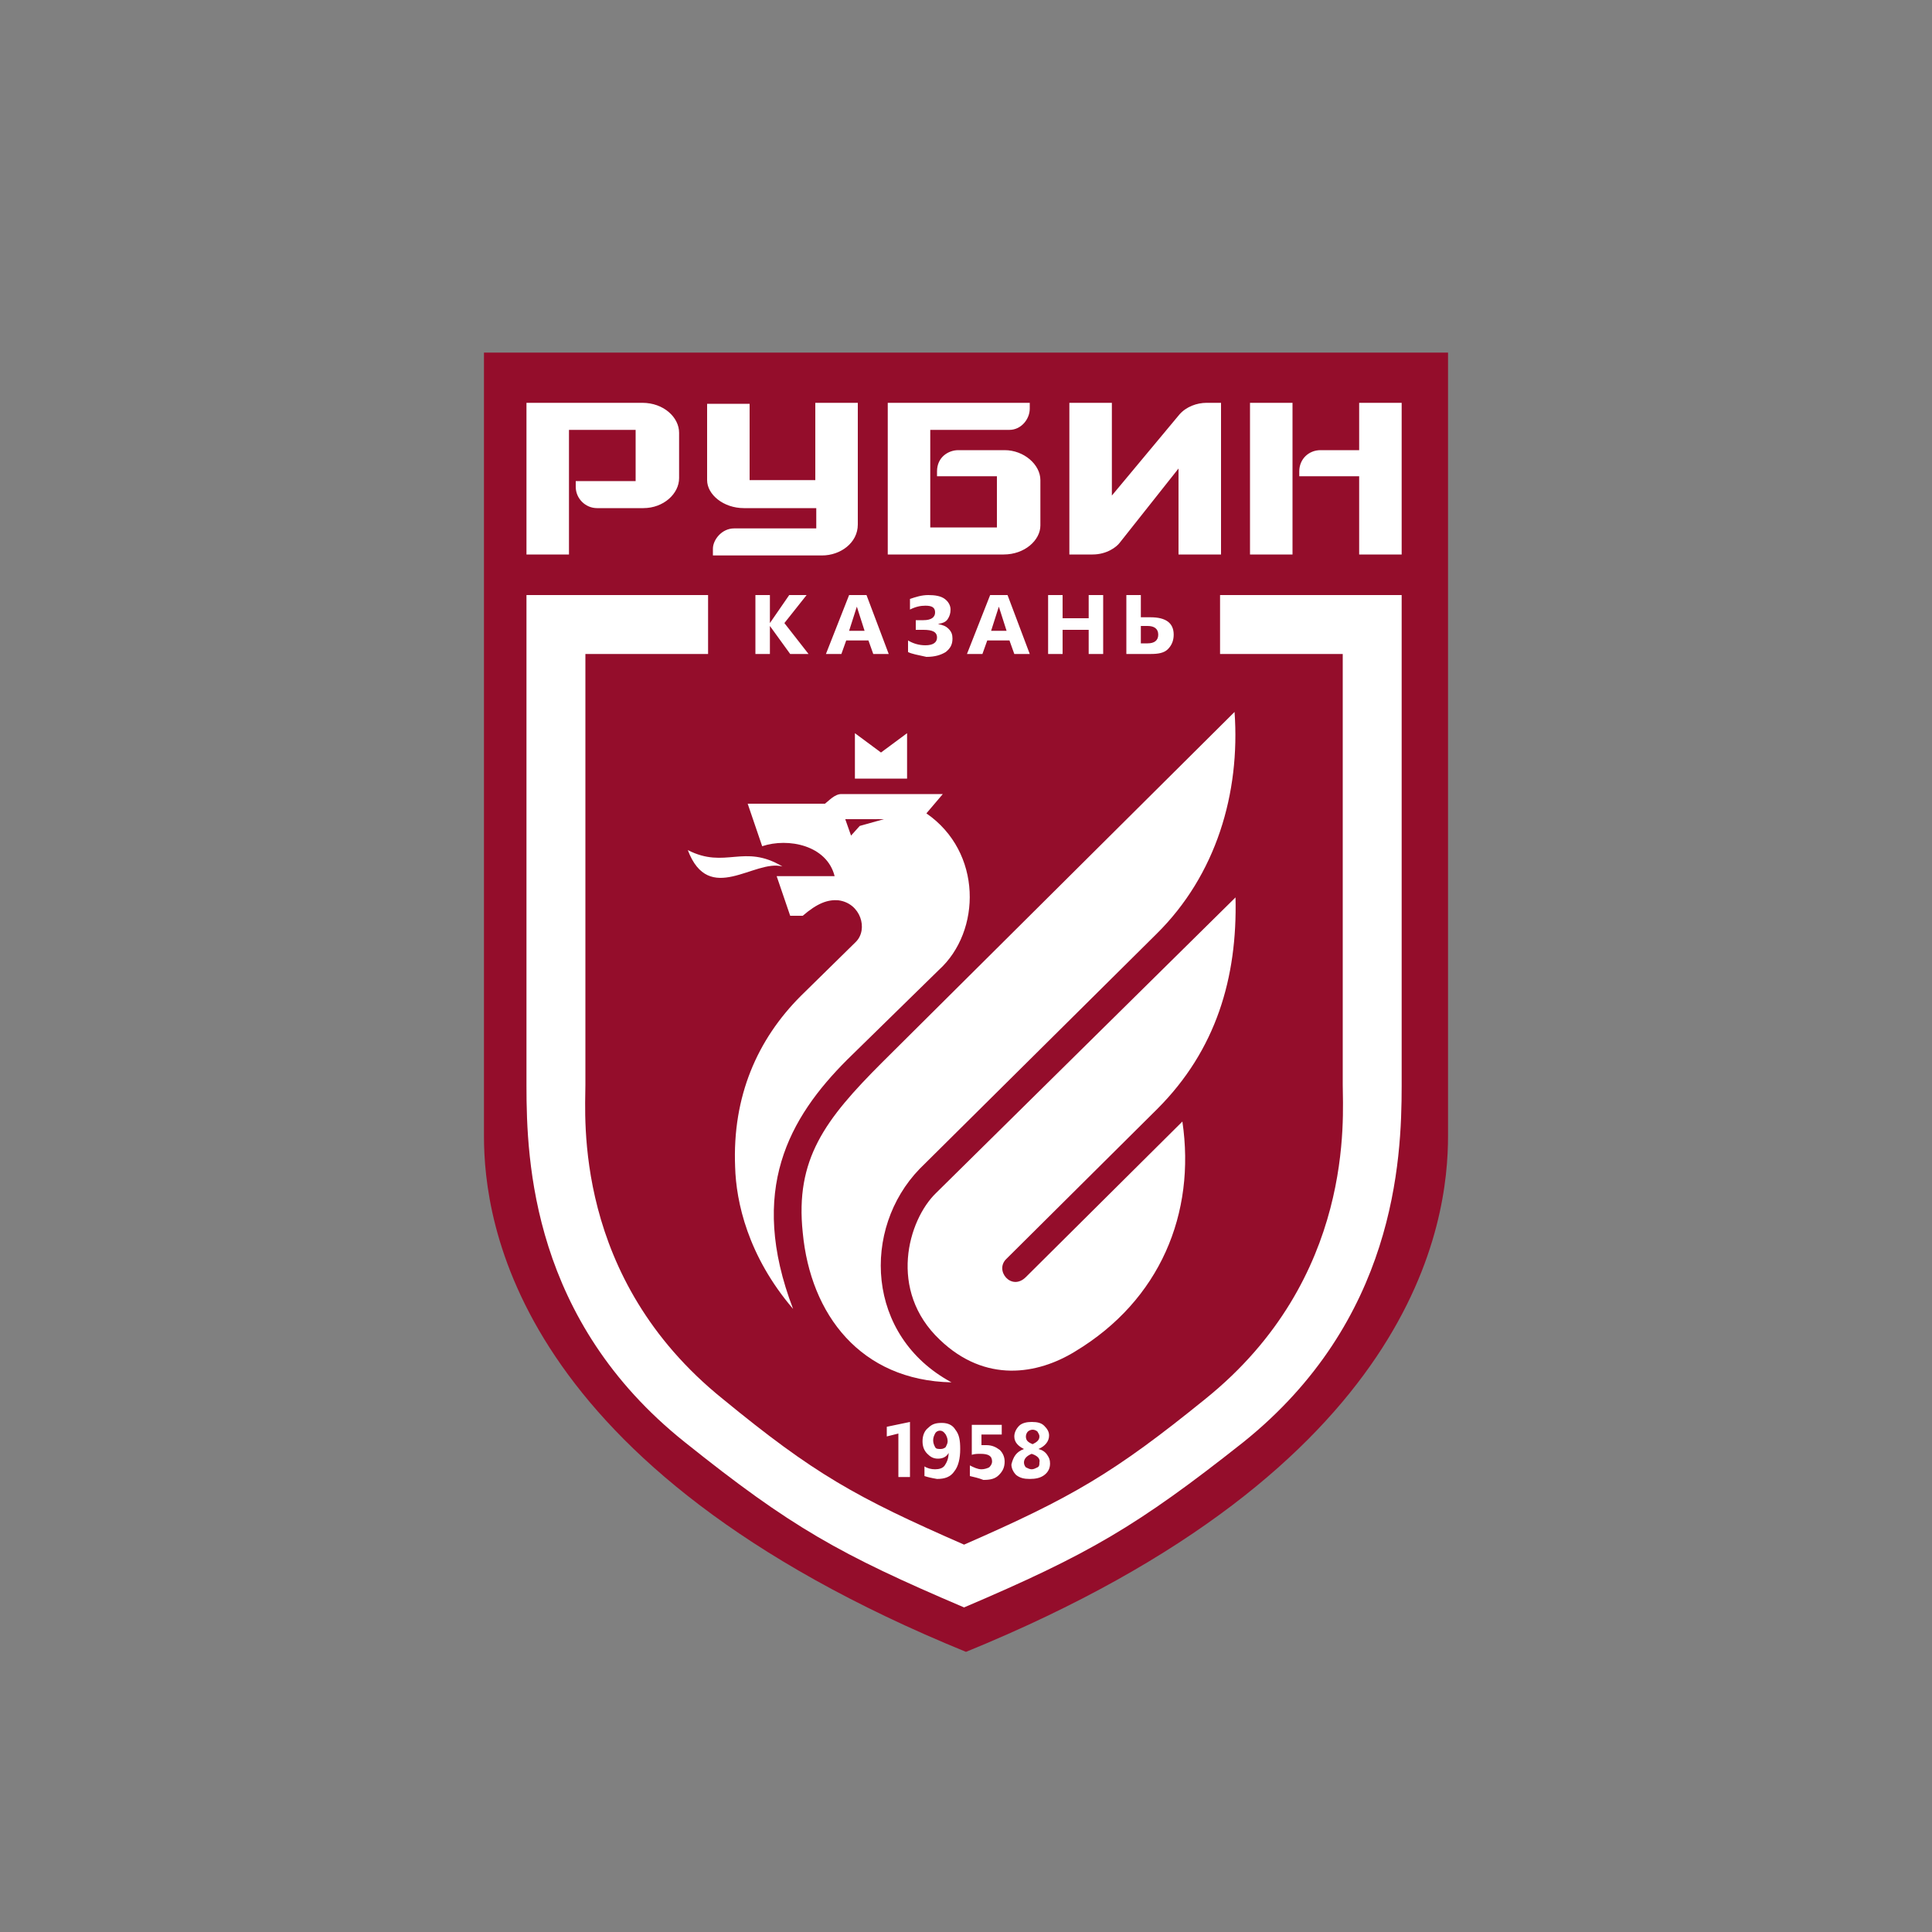 <?xml version="1.0" encoding="UTF-8"?> <!-- Generator: Adobe Illustrator 26.0.3, SVG Export Plug-In . SVG Version: 6.00 Build 0) --> <svg xmlns="http://www.w3.org/2000/svg" xmlns:xlink="http://www.w3.org/1999/xlink" id="Слой_1" x="0px" y="0px" viewBox="0 0 200 200" style="enable-background:new 0 0 200 200;" xml:space="preserve"><rect x="0" y="0" width="200" height="200" fill="#808080" stroke="none"/> <style type="text/css"> .st0{fill-rule:evenodd;clip-rule:evenodd;fill:#940D2B;} .st1{fill:#FFFFFF;} .st2{fill-rule:evenodd;clip-rule:evenodd;fill:#FFFFFF;} </style> <g> <g> <path class="st0" d="M100,171c-46.8-19.1-49.9-44.6-49.9-53.4V36.5h99.8v81.1C149.9,126.4,146.8,151.9,100,171"></path> </g> <g> <path class="st1" d="M106.8,150.5c-0.5,0.2-0.8,0.5-0.8,0.9c0,0.2,0.1,0.4,0.2,0.5c0.2,0.1,0.4,0.2,0.6,0.2c0.2,0,0.4-0.1,0.6-0.2 c0.2-0.1,0.2-0.3,0.2-0.5C107.7,151,107.4,150.7,106.8,150.5 M107.6,148.7c0-0.2-0.1-0.3-0.2-0.5c-0.1-0.1-0.3-0.2-0.5-0.2 c-0.2,0-0.4,0.1-0.5,0.2c-0.1,0.1-0.2,0.3-0.2,0.5c0,0.4,0.2,0.6,0.7,0.8C107.3,149.3,107.6,149.1,107.6,148.7z M106,150L106,150 c-0.6-0.3-1-0.7-1-1.3c0-0.4,0.2-0.8,0.5-1.1c0.3-0.3,0.8-0.4,1.3-0.4c0.6,0,1,0.1,1.3,0.4c0.3,0.3,0.5,0.6,0.5,1 c0,0.6-0.4,1.1-1.1,1.4v0c0.4,0.1,0.7,0.3,0.9,0.6c0.2,0.3,0.3,0.5,0.3,0.9c0,0.5-0.2,0.9-0.6,1.2c-0.4,0.3-0.9,0.4-1.5,0.4 c-0.6,0-1-0.1-1.4-0.4c-0.3-0.3-0.5-0.7-0.5-1.1C104.9,150.8,105.2,150.3,106,150z M100.4,152.8v-1.1c0.4,0.2,0.8,0.4,1.2,0.4 c0.3,0,0.6-0.1,0.8-0.2c0.2-0.2,0.3-0.4,0.3-0.6c0-0.6-0.4-0.8-1.2-0.8c-0.3,0-0.6,0-0.9,0.1v-3.1h3.1v1h-2.1v1.1 c0.2,0,0.3,0,0.5,0c0.6,0,1,0.2,1.4,0.5c0.3,0.3,0.5,0.7,0.5,1.2c0,0.6-0.2,1-0.6,1.4c-0.4,0.4-0.9,0.5-1.6,0.5 C101.3,153,100.8,152.9,100.4,152.8z M97.3,148.1c-0.2,0-0.4,0.1-0.5,0.3c-0.1,0.2-0.2,0.4-0.2,0.7c0,0.3,0.1,0.5,0.2,0.7 c0.1,0.2,0.3,0.2,0.6,0.2c0.2,0,0.4-0.1,0.5-0.2c0.1-0.2,0.2-0.4,0.2-0.6c0-0.3-0.1-0.5-0.2-0.7C97.7,148.2,97.5,148.1,97.3,148.1 z M95.7,152.8v-1c0.3,0.2,0.7,0.3,1.1,0.3c0.4,0,0.8-0.1,1-0.4c0.2-0.3,0.4-0.7,0.4-1.3l0,0c-0.2,0.4-0.6,0.6-1.1,0.6 c-0.5,0-0.8-0.2-1.1-0.5c-0.3-0.3-0.5-0.7-0.5-1.3c0-0.6,0.2-1.1,0.6-1.4c0.4-0.4,0.8-0.5,1.4-0.5c0.6,0,1.1,0.2,1.4,0.7 c0.4,0.5,0.5,1.1,0.5,2c0,1-0.2,1.8-0.6,2.3c-0.4,0.6-1,0.8-1.8,0.8C96.4,153,96,152.9,95.7,152.8z M93,152.9v-4.5l-1.2,0.3v-1 l2.4-0.5v5.7H93z"></path> </g> <g> <path class="st2" d="M81,89.7c-4-2.4-5.9,0.3-9.8-1.7C73.4,93.8,78.1,88.9,81,89.7 M88.5,80.6l0-4.7l2.7,2l2.7-2l0,4.7L88.5,80.6z M87.5,84.8l0.6,1.7l0.9-1l2.5-0.7H87.5z M82.1,135.5c-4.7-5.5-5.9-11.1-6-14.7c-0.3-7.3,2.3-13.2,6.8-17.7l5.7-5.6 c1.3-1.3,0.5-4-1.8-4.3c-1.1-0.1-2.2,0.3-3.7,1.6h-1.3l-1.4-4.1l6,0c-0.8-3.2-4.8-4-7.5-3.1l-1.5-4.4h8c0.4-0.3,1-1,1.7-1h10.5 l-1.7,2c5.8,4,5.7,12.2,1.3,16.2l-9.5,9.3C81.7,115.7,77.4,123.2,82.1,135.5z M98.5,143.1c-9.4-0.2-14.6-7-15.4-15.5 c-0.8-7.6,2.3-11.7,8.2-17.6l36.5-36.3c0.6,8.4-1.9,16.9-8.1,23l-24.5,24.3C89.2,127.2,89.6,138.3,98.5,143.1z M122.4,116.1 l-16.2,16.1c-1.5,1.5-3.3-0.7-2-1.9l15.6-15.5c6.1-6.1,8.3-13.6,8.1-21.9l-31,30.6c-2.9,2.8-5,10.1,0.4,15.2 c4.7,4.5,10.1,3.6,14,1.2C120.1,134.6,123.8,125.6,122.4,116.1z"></path> </g> <g> <path class="st2" d="M77.6,49.8v-8h-4.4v7.9c0,1.5,1.7,2.9,3.8,2.9h7.5v2.1H76c-1.3,0-2.2,1.2-2.2,2.1v0.7h11.3 c1.9,0,3.7-1.3,3.7-3.2V41.7h-4.4v8H77.6z M126.4,41.7h-1.5c-1,0-2.1,0.4-2.8,1.2l-7,8.4v-9.6h-4.4v15.7h2.4 c1.5,0,2.5-0.8,2.8-1.2l6.1-7.7v8.9h4.4V41.7z M103.9,57.4h-12l0-15.7l14.7,0v0.6c0,1.1-0.9,2.2-2.1,2.2h-8.2v10.1h6.9v-5.3H97 v-0.5c0-1.5,1.2-2.2,2.2-2.2h4.8c2,0,3.7,1.5,3.7,3.1v4.7C107.7,55.9,106.1,57.4,103.9,57.4z M54.5,41.7h12c2.2,0,3.8,1.5,3.8,3.1 v4.7c0,1.6-1.6,3.1-3.7,3.1h-4.8c-1.2,0-2.2-1-2.2-2.2v-0.6h6.2v-5.3h-6.9v12.9h-4.4V41.7z M133.8,41.7h-4.4v15.7h4.4 C133.8,52.5,133.8,46.6,133.8,41.7z M134.5,49.3h6.2v8.1h4.4V41.7h-4.4v4.9h-4c-1.2,0-2.2,0.9-2.2,2.2V49.3z"></path> </g> <g> <path class="st2" d="M99.8,166.4c-12.9-5.5-17.9-8.3-28.9-17.1c-15.8-12.6-16.4-29.1-16.4-36.9V61.6h18.8v6.1H60.6v44.6 c0,3.3-1.3,20,14.2,32.5c9.5,7.8,13.8,10.2,25,15.1c11.2-4.9,15.5-7.4,25-15.1c15.5-12.5,14.2-29.2,14.2-32.5V67.7h-12.7v-6.1 h18.8l0,50.8c0,7.8-0.7,24.3-16.4,36.9C117.7,158,112.7,160.9,99.8,166.4"></path> </g> <g> <path class="st1" d="M106.6,67.7H105l-0.5-1.4h-2.3l-0.5,1.4h-1.6l2.4-6.1h1.8L106.6,67.7z M104.2,65.3l-0.8-2.5l-0.8,2.5H104.2z M83.7,67.7h-1.9l-2.1-2.9v2.9h-1.5v-6.1h1.5v2.9l2-2.9h1.8l-2.3,2.9L83.7,67.7z M92,67.7h-1.6l-0.5-1.4h-2.3l-0.5,1.4h-1.6 l2.4-6.1h1.8L92,67.7z M89.5,65.3l-0.8-2.5l-0.8,2.5H89.5z M94,67.5v-1.2c0.5,0.3,1.1,0.5,1.8,0.5c0.8,0,1.2-0.3,1.2-0.8 c0-0.6-0.5-0.8-1.4-0.8h-0.8v-1h0.8c0.8,0,1.2-0.3,1.2-0.8c0-0.5-0.3-0.7-1-0.7c-0.5,0-1,0.1-1.6,0.4v-1.1 c0.6-0.2,1.2-0.4,1.9-0.4c0.7,0,1.3,0.1,1.7,0.4c0.4,0.3,0.6,0.7,0.6,1.1c0,0.4-0.1,0.7-0.3,1c-0.2,0.3-0.5,0.4-1,0.5v0 c0.5,0.1,0.8,0.2,1.1,0.5c0.3,0.3,0.4,0.6,0.4,1c0,0.6-0.2,1-0.7,1.4c-0.5,0.3-1.1,0.5-2,0.5C95,67.8,94.4,67.7,94,67.5z M114.2,67.7h-1.5v-2.5H110v2.5h-1.5v-6.1h1.5V64h2.7v-2.4h1.5V67.7z M116.6,67.7v-6.1h1.5v2.3h1c1.6,0,2.4,0.6,2.4,1.8 c0,0.6-0.2,1.1-0.6,1.5c-0.4,0.4-1,0.5-1.8,0.5H116.6z M118.1,64.9v1.7h0.7c0.7,0,1.1-0.3,1.1-0.9c0-0.6-0.4-0.9-1.1-0.9H118.1z"></path> </g> </g> </svg> 